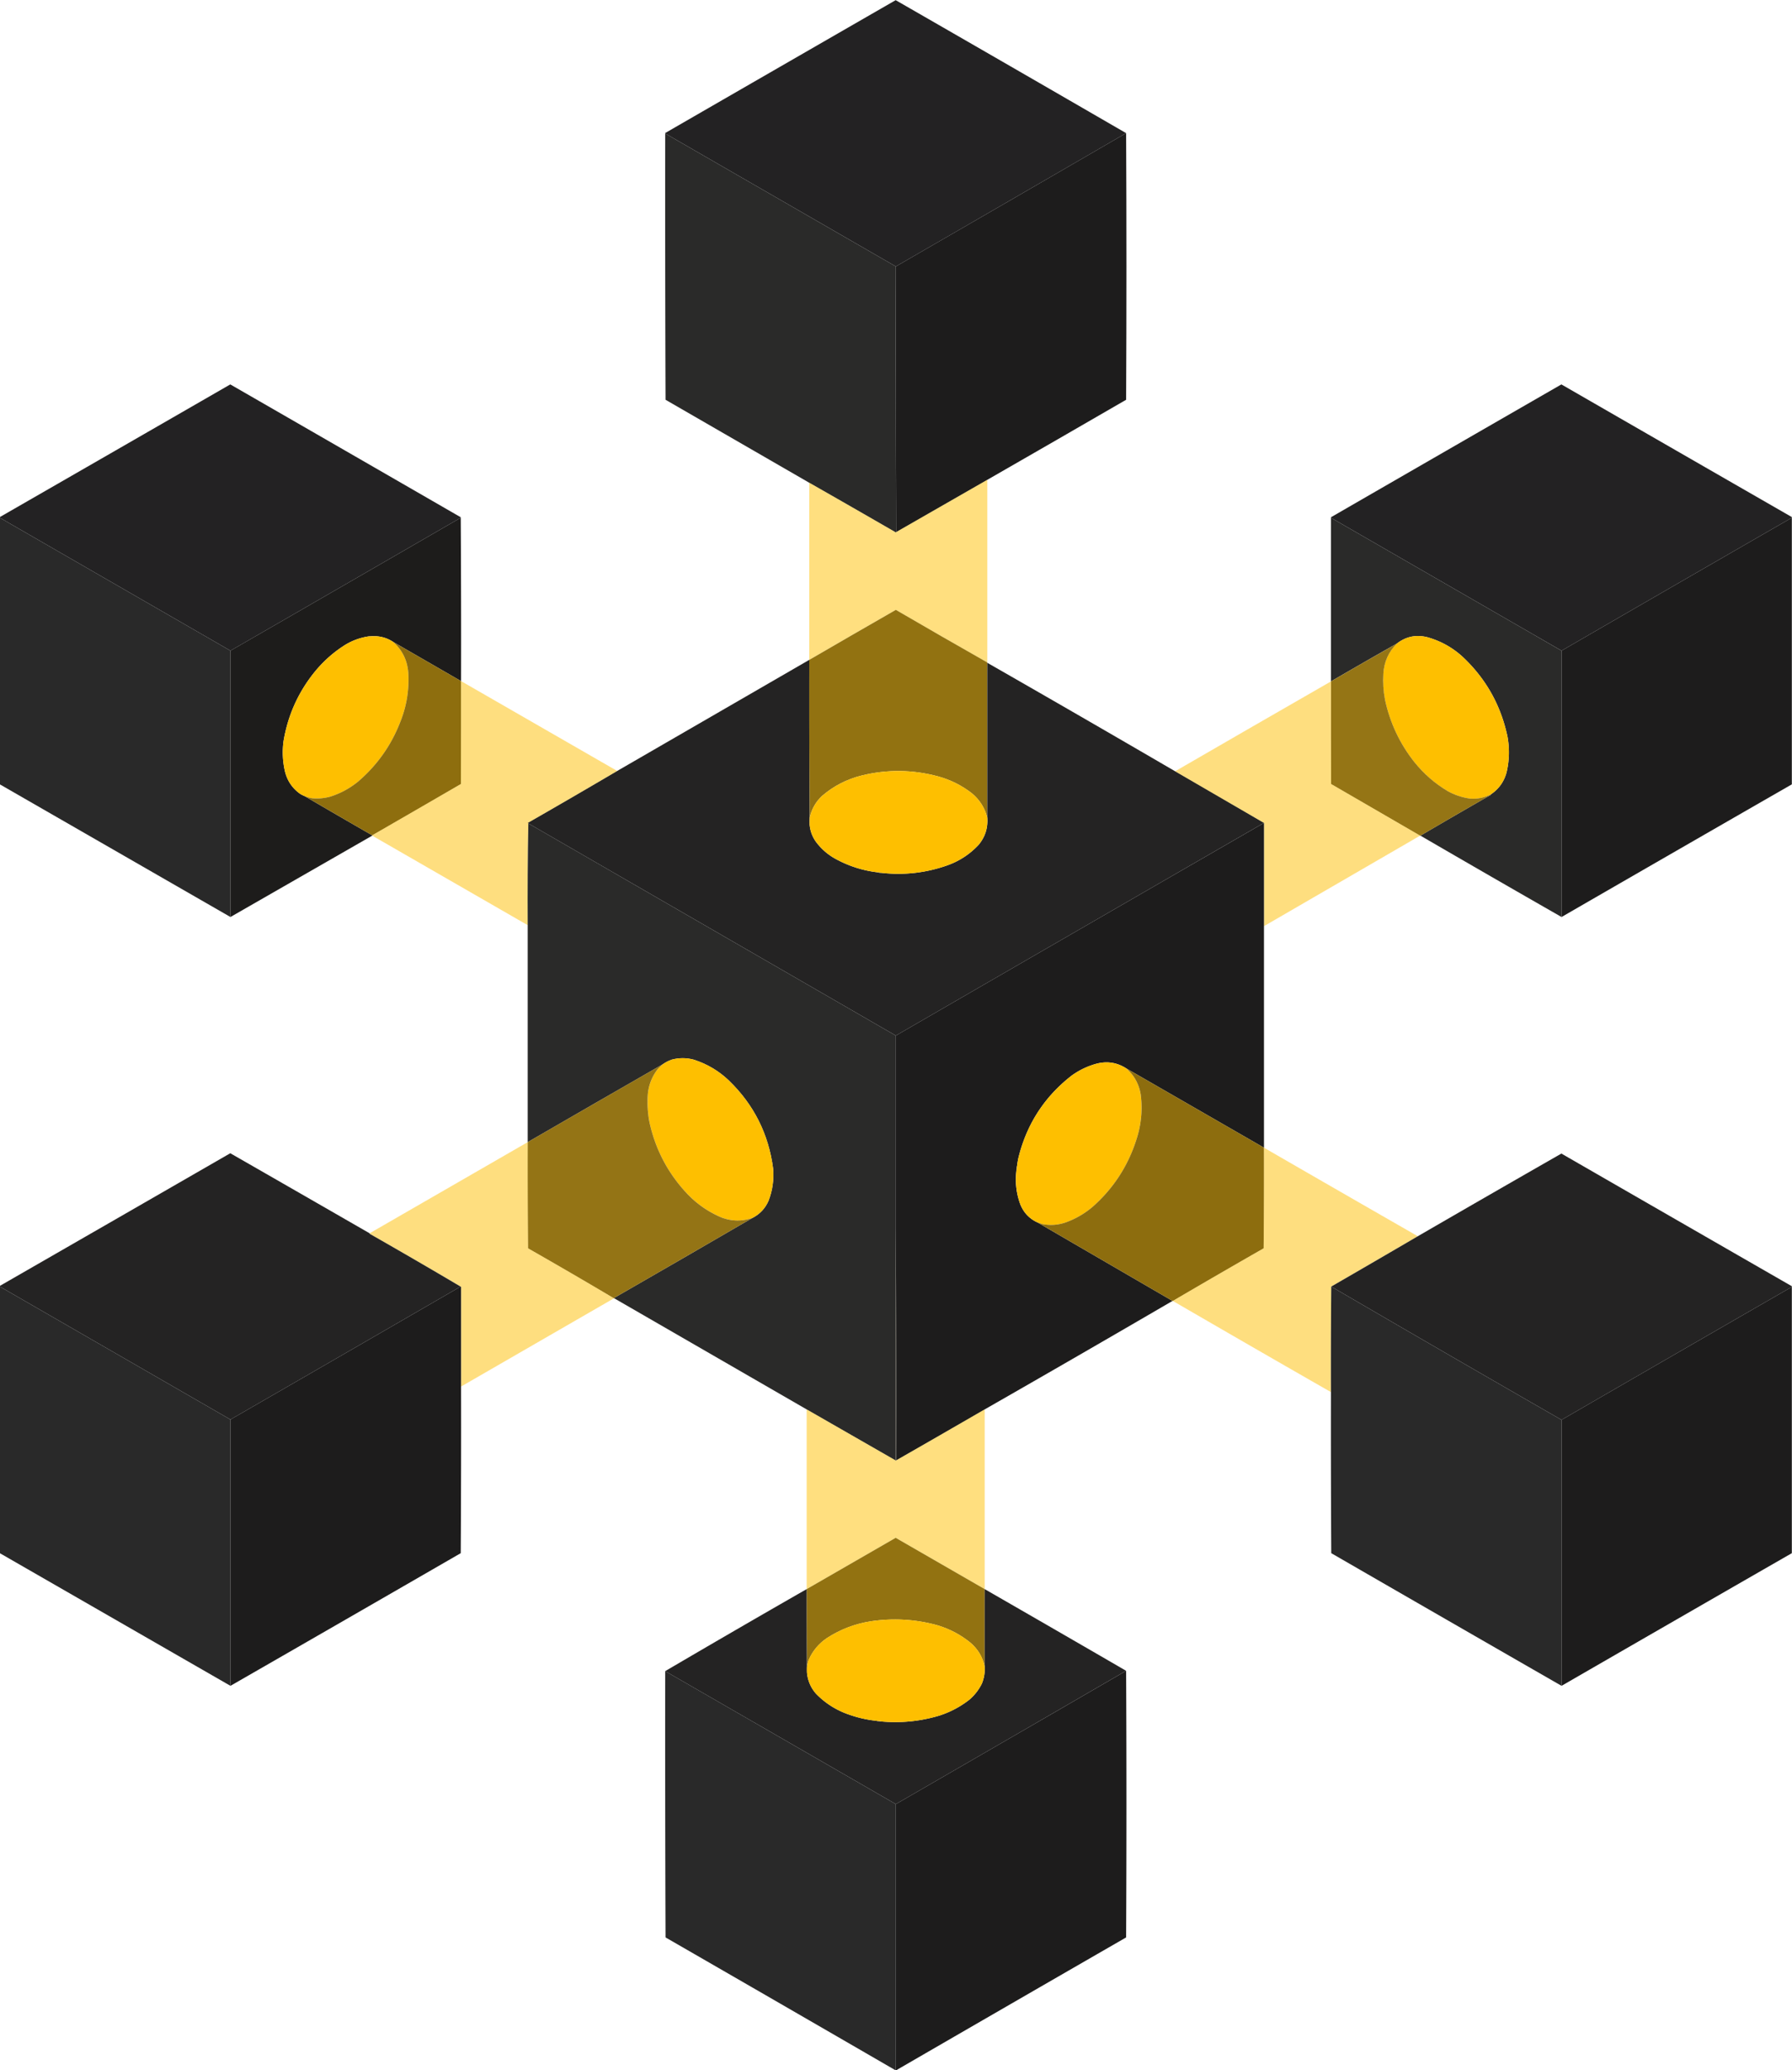 <svg xmlns="http://www.w3.org/2000/svg" width="5486" height="6336"
    style="shape-rendering:geometricPrecision;text-rendering:geometricPrecision;image-rendering:optimizeQuality;fill-rule:evenodd;clip-rule:evenodd">
    <path style="opacity:.998" fill="#232223"
        d="M3447.5 407.5a362201.198 362201.198 0 0 1-705 408 6776511.81 6776511.81 0 0 0-706-407c-.13-.876.2-1.543 1-2A775374.468 775374.468 0 0 1 2742 .5a245541.892 245541.892 0 0 1 705.5 407z" />
    <path style="opacity:.999" fill="#1d1c1c"
        d="M3447.5 407.5c1.33 271.834 1.33 543.834 0 816-141.53 81.93-283.2 163.6-425 245-93 53.33-186 106.67-279 160-1-270.83-1.33-541.83-1-813 235.2-135.763 470.2-271.763 705-408z" />
    <path style="opacity:.999" fill="#2a2a29"
        d="M2036.5 408.5a6776511.81 6776511.81 0 0 1 706 407c-.33 271.17 0 542.17 1 813-.06.54-.39.88-1 1a53492.196 53492.196 0 0 0-265-152c-146.64-84.65-293.31-169.32-440-254-1-271.666-1.33-543.333-1-815z" />
    <path style="opacity:.997" fill="#232223"
        d="M1410.5 1584.5a366216.202 366216.202 0 0 1-705 407c-235.333-135.67-470.667-271.33-706-407v-2a725382.568 725382.568 0 0 0 705.5-406 758484.258 758484.258 0 0 1 704.5 406c.8.46 1.13 1.12 1 2z" />
    <path style="opacity:.998" fill="#232223"
        d="M5485.5 1582.5v2a367129.144 367129.144 0 0 0-705 407c-235.33-135.67-470.67-271.33-706-407-.13-.88.2-1.54 1-2 234.81-135.49 469.65-270.82 704.5-406 235.08 135.46 470.25 270.79 705.5 406z" />
    <path style="opacity:.502" fill="#febf00"
        d="M3022.5 1468.5v559c-93.6-53.14-186.94-106.8-280-161a51530.088 51530.088 0 0 0-265 153v-542c88.44 50.39 176.77 101.06 265 152 .61-.12.94-.46 1-1 93-53.33 186-106.67 279-160z" />
    <path style="opacity:.999" fill="#292929"
        d="M-.5 1584.5c235.333 135.67 470.667 271.33 706 407v815c-235.333-135.33-470.667-270.67-706-406v-816z" />
    <path style="opacity:.998" fill="#1d1c1b"
        d="M1410.5 1584.5c1 166.5 1.33 333.17 1 500-69.36-40.01-138.69-80.01-208-120-14.59-9.63-30.59-15.3-48-17-3.99-.67-8.15-1-12.5-1-6.73-.15-13.23.52-19.5 2-24.69 4.34-47.69 13.18-69 26.5-36.19 23.18-67.688 51.68-94.5 85.5-48.43 61.22-79.097 130.56-92 208-4.262 31.99-2.596 63.66 5 95 7.517 27.91 23.017 50.07 46.5 66.5 4.244 2.43 8.578 4.59 13 6.5 68.8 40.24 137.8 80.24 207 120v1l-434 249v-815a366216.202 366216.202 0 0 0 705-407z" />
    <path style="opacity:.999" fill="#2a2a29"
        d="M4074.5 1584.5c235.33 135.67 470.67 271.33 706 407v815a69295.24 69295.24 0 0 1-432-249c71.04-41.67 142.37-83 214-124 .8-.46 1.13-1.12 1-2 24.42-16.12 40.59-38.45 48.5-67 8.71-36.44 9.71-73.1 3-110-20.32-96.16-66.15-177.66-137.5-244.5-30.34-27.68-65.34-47.35-105-59-35.36-9.76-67.36-3.59-96 18.5-67.57 38.24-134.91 76.91-202 116v-501z" />
    <path style="opacity:.999" fill="#1d1c1c"
        d="M5485.5 1584.5v816a368303.56 368303.56 0 0 0-705 406v-815c234.84-135.92 469.84-271.59 705-407z" />
    <path style="opacity:1" fill="#927211"
        d="M3022.5 2027.5v475c-7.58-29.79-23.25-54.62-47-74.5-31.05-24.19-65.72-41.53-104-52-77.11-20.68-154.44-21.68-232-3-46.22 11.27-87.22 32.27-123 63-19.09 18-31.59 39.84-37.5 65.5-.5 7.33-.67 14.66-.5 22-1-167.83-1.33-335.83-1-504 88.14-51.24 176.48-102.24 265-153 93.06 54.2 186.4 107.86 280 161z" />
    <path style="opacity:1" fill="#a17c0e"
        d="M1155.5 1947.5c-10.69-.11-21.35.22-32 1 6.27-1.48 12.77-2.15 19.5-2 4.35 0 8.51.33 12.5 1z" />
    <path style="opacity:1" fill="#febf00"
        d="M1155.5 1947.5c17.41 1.7 33.41 7.37 48 17 28.25 25.17 43.75 56.84 46.5 95 2.94 50.33-4.72 99-23 146-27.57 72.87-70.74 134.71-129.5 185.5-25.51 21.12-54.18 36.79-86 47-18.657 5.24-37.657 6.91-57 5a119.298 119.298 0 0 1-22-6.5 129.375 129.375 0 0 1-13-6.5c-23.483-16.43-38.983-38.59-46.5-66.5-7.596-31.34-9.262-63.01-5-95 12.903-77.44 43.57-146.78 92-208 26.812-33.82 58.31-62.32 94.5-85.5 21.31-13.32 44.31-22.16 69-26.5a383.71 383.71 0 0 1 32-1zM4563.5 2431.5c-20.06 10.29-41.4 14.46-64 12.5-24.06-3.46-46.73-11.13-68-23-39.01-23.33-72.85-52.83-101.5-88.5-44.74-56.49-74.74-120.16-90-191a316.031 316.031 0 0 1-5-80c2.23-36.1 16.06-66.77 41.5-92 28.64-22.09 60.64-28.26 96-18.5 39.66 11.65 74.66 31.32 105 59 71.35 66.84 117.18 148.34 137.5 244.5 6.71 36.9 5.71 73.56-3 110-7.91 28.55-24.08 50.88-48.5 67z" />
    <path style="opacity:1" fill="#8e6e0e"
        d="M1203.5 1964.5c69.31 39.99 138.64 79.99 208 120 .17 105 0 210-.5 315-90.45 52.47-180.95 104.8-271.5 157-69.2-39.76-138.2-79.76-207-120a119.298 119.298 0 0 0 22 6.5c19.343 1.91 38.343.24 57-5 31.82-10.21 60.49-25.88 86-47 58.76-50.79 101.93-112.63 129.5-185.5 18.28-47 25.94-95.67 23-146-2.75-38.16-18.25-69.83-46.5-95z" />
    <path style="opacity:1" fill="#957515"
        d="M4276.5 1969.5c-25.44 25.23-39.27 55.9-41.5 92-1.73 26.89-.06 53.55 5 80 15.26 70.84 45.26 134.51 90 191 28.65 35.67 62.49 65.17 101.5 88.5 21.27 11.87 43.94 19.54 68 23 22.6 1.96 43.94-2.21 64-12.5.13.88-.2 1.54-1 2-71.63 41-142.96 82.33-214 124h-1c-90.69-52.77-181.52-105.43-272.5-158-.5-104.67-.67-209.33-.5-314 67.09-39.09 134.43-77.76 202-116z" />
    <path style="opacity:.999" fill="#242323"
        d="M2477.5 2019.5c-.33 168.17 0 336.17 1 504 1.66 19.47 8.16 37.14 19.5 53 16.86 22.53 37.69 40.36 62.5 53.5 38.87 20.88 80.21 34.05 124 39.5 4.77 1.39 9.77 2.06 15 2 68.05 7.55 134.38.05 199-22.5 37.81-13.17 70.31-34.34 97.5-63.5 19.95-24.03 28.79-51.7 26.5-83v-474a81516.698 81516.698 0 0 1 575 332c90.67 52.67 181.33 105.33 272 158-375.83 216.75-751.5 433.75-1127 651-374.97-216.49-749.97-432.99-1125-649.5-1.1-.77-1.1-1.6 0-2.5 91.03-52.18 181.7-104.84 272-158 196.03-113.35 392.03-226.68 588-340z" />
    <path style="opacity:.5" fill="#febf00"
        d="M1411.5 2084.5c159.32 91.64 318.65 183.31 478 275-90.3 53.16-180.97 105.82-272 158-2 104.33-2.66 208.99-2 314-158.64-91.32-317.31-182.65-476-274v-1c90.55-52.2 181.05-104.53 271.5-157 .5-105 .67-210 .5-315zM4074.5 2085.5c-.17 104.67 0 209.33.5 314 90.98 52.57 181.81 105.23 272.5 158-159.3 92.32-318.63 184.65-478 277v-316c-90.67-52.67-181.33-105.33-272-158 158.86-91.93 317.86-183.6 477-275z" />
    <path style="opacity:1" fill="#febf00"
        d="M3022.5 2502.5c2.29 31.3-6.55 58.97-26.5 83-27.19 29.16-59.69 50.33-97.5 63.5-64.62 22.55-130.95 30.05-199 22.5-4.77-1.39-9.77-2.06-15-2-43.79-5.45-85.13-18.62-124-39.5-24.81-13.14-45.64-30.97-62.5-53.5-11.34-15.86-17.84-33.53-19.5-53-.17-7.34 0-14.67.5-22 5.91-25.66 18.41-47.5 37.5-65.5 35.78-30.73 76.78-51.73 123-63 77.56-18.68 154.89-17.68 232 3 38.28 10.47 72.95 27.81 104 52 23.75 19.88 39.42 44.71 47 74.5z" />
    <path style="opacity:1" fill="#2a2a29"
        d="M1617.5 2517.5c-1.1.9-1.1 1.73 0 2.5 375.03 216.51 750.03 433.01 1125 649.5v591c-1 236.17-1.33 472.5-1 709-90.67-52-181.33-104-272-156-196.33-113.33-392.67-226.67-589-340-.13-.88.2-1.54 1-2 140.96-81 281.63-162.33 422-244 22.79-11.63 39.29-29.29 49.5-53 11.93-31.23 16.59-63.56 14-97-13.71-106.26-58.88-196.43-135.5-270.5-30.97-29.6-66.97-50.93-108-64-22.36-5.93-44.7-5.93-67 0-10.12 3.56-19.45 8.39-28 14.5-137.8 79.07-275.47 158.4-413 238v-664c-.66-105.01 0-209.67 2-314z" />
    <path style="opacity:1" fill="#1d1c1c"
        d="M3869.5 2518.5v994c-140.69-81.01-281.36-162.01-422-243-27.51-17.53-57.18-22.36-89-14.5-28.38 7.52-54.38 19.86-78 37-82.87 64.49-137.03 147.99-162.5 250.5-1.92 8.6-3.42 17.27-4.5 26-1.39 4.77-2.06 9.77-2 15-4.07 34.58-.24 68.24 11.5 101 10.14 26.3 27.97 45.3 53.5 57 137.67 80 275.33 160 413 240a81516.698 81516.698 0 0 1-575 332c-90.2 52.26-180.53 104.26-271 156 .33-236.5 0-472.83-1-709v-591c375.5-217.25 751.17-434.25 1127-651z" />
    <path style="opacity:1" fill="#ab8414"
        d="M2684.5 2669.5c5.23-.06 10.23.61 15 2-5.23.06-10.23-.61-15-2z" />
    <path style="opacity:1" fill="#febf00"
        d="M2303.5 3727.5c-31.79 11.03-63.46 10.53-95-1.5-41.67-17.66-77.84-43.16-108.5-76.5-56.78-61.55-94.11-133.55-112-216-5.06-27.11-6.72-54.44-5-82 2.3-29.9 12.63-56.57 31-80 4.73-4.9 9.56-9.56 14.5-14 8.55-6.11 17.88-10.94 28-14.5 22.3-5.93 44.64-5.93 67 0 41.03 13.07 77.03 34.4 108 64 76.62 74.07 121.79 164.24 135.5 270.5 2.59 33.44-2.07 65.77-14 97-10.21 23.71-26.71 41.37-49.5 53zM3447.5 3269.5c24.12 20.88 38.95 47.21 44.5 79 6.13 46.18 2.13 91.52-12 136-25.65 82.2-70.48 151.7-134.5 208.5-22.95 19.65-48.62 34.98-77 46-25.67 10.2-52 12.53-79 7-4.24-1.8-8.58-3.3-13-4.5-25.53-11.7-43.36-30.7-53.5-57-11.74-32.76-15.57-66.42-11.5-101 1.39-4.77 2.06-9.77 2-15 1.08-8.73 2.58-17.4 4.5-26 25.47-102.51 79.63-186.01 162.5-250.5 23.62-17.14 49.62-29.48 78-37 31.82-7.86 61.49-3.03 89 14.5z" />
    <path style="opacity:1" fill="#947415"
        d="M2028.5 3257.5c-4.94 4.44-9.77 9.1-14.5 14-18.37 23.43-28.7 50.1-31 80-1.72 27.56-.06 54.89 5 82 17.89 82.45 55.22 154.45 112 216 30.66 33.34 66.83 58.84 108.5 76.5 31.54 12.03 63.21 12.53 95 1.5a90485.99 90485.99 0 0 1-422 244c-.8.46-1.13 1.12-1 2h-1c-87.05-51.7-174.72-102.7-263-153-1-108.33-1.33-216.66-1-325 137.53-79.6 275.2-158.93 413-238z" />
    <path style="opacity:1" fill="#8d6d0e"
        d="M3447.5 3269.5c140.64 80.99 281.31 161.99 422 243 .33 102.67 0 205.34-1 308a28361.234 28361.234 0 0 0-278 161h-1c-137.67-80-275.33-160-413-240 4.42 1.2 8.76 2.7 13 4.5 27 5.53 53.33 3.2 79-7 28.38-11.02 54.05-26.35 77-46 64.02-56.8 108.85-126.3 134.5-208.5 14.13-44.48 18.13-89.82 12-136-5.55-31.79-20.38-58.12-44.5-79z" />
    <path style="opacity:.5" fill="#febf00"
        d="M1615.5 3495.5c-.33 108.34 0 216.67 1 325 88.28 50.3 175.95 101.3 263 153l-468 270v-305a19116.66 19116.66 0 0 0-279-162c-.8-.46-1.13-1.12-1-2 161.36-93.01 322.69-186.01 484-279zM3869.5 3512.5c156.86 90.6 313.86 180.93 471 271-88.13 51.57-176.47 102.9-265 154-1 107.5-1.33 215.17-1 323-161.67-92.5-323-185.5-484-279 92.28-54.14 184.94-107.81 278-161 1-102.66 1.33-205.33 1-308z" />
    <path style="opacity:.998" fill="#242323"
        d="M1131.5 3774.5c-.13.88.2 1.54 1 2a19116.66 19116.66 0 0 1 279 162c-1.37-.16-2.71.01-4 .5a366972.515 366972.515 0 0 1-702 405.5c-235.333-135.67-470.667-271.33-706-407v-2a725382.568 725382.568 0 0 0 705.5-406c142.242 81.54 284.409 163.2 426.5 245z" />
    <path style="opacity:.999" fill="#242323"
        d="M5485.5 3936.5v2a366313.933 366313.933 0 0 0-705 407 122061.72 122061.72 0 0 1-705-408c88.53-51.1 176.87-102.43 265-154a95865.93 95865.93 0 0 1 439.5-253c235.08 135.46 470.25 270.79 705.5 406z" />
    <path style="opacity:1" fill="#a78011"
        d="M3113.5 3568.5c.06 5.23-.61 10.23-2 15-.06-5.23.61-10.23 2-15z" />
    <path style="opacity:.999" fill="#292929"
        d="M-.5 3937.5c235.333 135.67 470.667 271.33 706 407v815c-235.333-135.33-470.667-270.67-706-406v-816z" />
    <path style="opacity:.999" fill="#1d1c1c"
        d="M1411.5 3938.5v305c.33 170 0 340-1 510a376865.838 376865.838 0 0 1-705 406v-815c234.136-134.9 468.14-270.07 702-405.5 1.29-.49 2.63-.66 4-.5z" />
    <path style="opacity:.999" fill="#292929"
        d="M4075.5 3937.5a122061.72 122061.72 0 0 0 705 408v814a376224.392 376224.392 0 0 1-705-406c-1-164.33-1.33-328.67-1-493-.33-107.83 0-215.5 1-323z" />
    <path style="opacity:.999" fill="#1d1c1c"
        d="M5485.5 3938.5v815a368303.56 368303.56 0 0 0-705 406v-814c234.83-135.92 469.83-271.58 705-407z" />
    <path style="opacity:.941" fill="#312d22"
        d="M2742.5 3760.5c1 236.17 1.33 472.5 1 709-.67 1.33-1.33 1.33-2 0-.33-236.5 0-472.83 1-709z" />
    <path style="opacity:.502" fill="#febf00"
        d="M2469.5 4313.5c90.67 52 181.33 104 272 156 .67 1.33 1.33 1.33 2 0 90.47-51.74 180.8-103.74 271-156v550c-90.74-52.45-181.57-104.79-272.5-157-90.93 52.21-181.76 104.55-272.5 157v-550z" />
    <path style="opacity:1" fill="#927211"
        d="M3014.5 4863.5v237c-6.2-28.9-20.54-53.06-43-72.5-30.2-24.77-64.2-42.77-102-54-67.11-18.43-135.11-22.43-204-12-48.84 7.72-93.84 25.05-135 52-24.36 16.69-42.53 38.53-54.5 65.5-4.99 12.87-6.82 26.2-5.5 40-1-85.17-1.33-170.5-1-256 90.74-52.45 181.57-104.79 272.5-157 90.93 52.21 181.76 104.55 272.5 157z" />
    <path style="opacity:.998" fill="#242323"
        d="M2469.5 4863.5c-.33 85.5 0 170.83 1 256 2.34 24.34 11.51 45.67 27.5 64 28.85 29.69 63.02 51.19 102.5 64.5a365.335 365.335 0 0 0 82 18.5c4.77 1.39 9.77 2.06 15 2 60.16 5.46 119.16-.37 177-17.5 34.07-10.86 65.07-27.2 93-49 16.27-13.93 29.11-30.43 38.5-49.5 6.75-16.67 9.58-34 8.5-52v-237c144.53 83.1 288.87 166.43 433 250-234.8 136.24-469.8 272.24-705 408-235.35-135.69-470.68-271.36-706-407a45653.159 45653.159 0 0 1 433-251z" />
    <path style="opacity:1" fill="#febf00"
        d="M3014.5 5100.5c1.08 18-1.75 35.33-8.5 52-9.39 19.07-22.23 35.57-38.5 49.5-27.93 21.8-58.93 38.14-93 49-57.84 17.13-116.84 22.96-177 17.5-4.77-1.39-9.77-2.06-15-2a365.335 365.335 0 0 1-82-18.5c-39.48-13.31-73.65-34.81-102.5-64.5-15.99-18.33-25.16-39.66-27.5-64-1.32-13.8.51-27.13 5.5-40 11.97-26.97 30.14-48.81 54.5-65.5 41.16-26.95 86.16-44.28 135-52 68.89-10.43 136.89-6.43 204 12 37.8 11.23 71.8 29.23 102 54 22.46 19.44 36.8 43.6 43 72.5z" />
    <path style="opacity:.999" fill="#1d1c1c"
        d="M3447.5 5113.5c1.33 271.83 1.33 543.83 0 816a357361.218 357361.218 0 0 0-703 406h-2v-814c235.2-135.76 470.2-271.76 705-408z" />
    <path style="opacity:.999" fill="#292929"
        d="M2036.5 5114.5c235.32 135.64 470.65 271.31 706 407v814h-2a357361.218 357361.218 0 0 0-703-406c-1-271.67-1.33-543.33-1-815z" />
    <path style="opacity:1" fill="#ac8413"
        d="M2682.5 5266.5c5.23-.06 10.23.61 15 2-5.23.06-10.23-.61-15-2z" />
</svg>